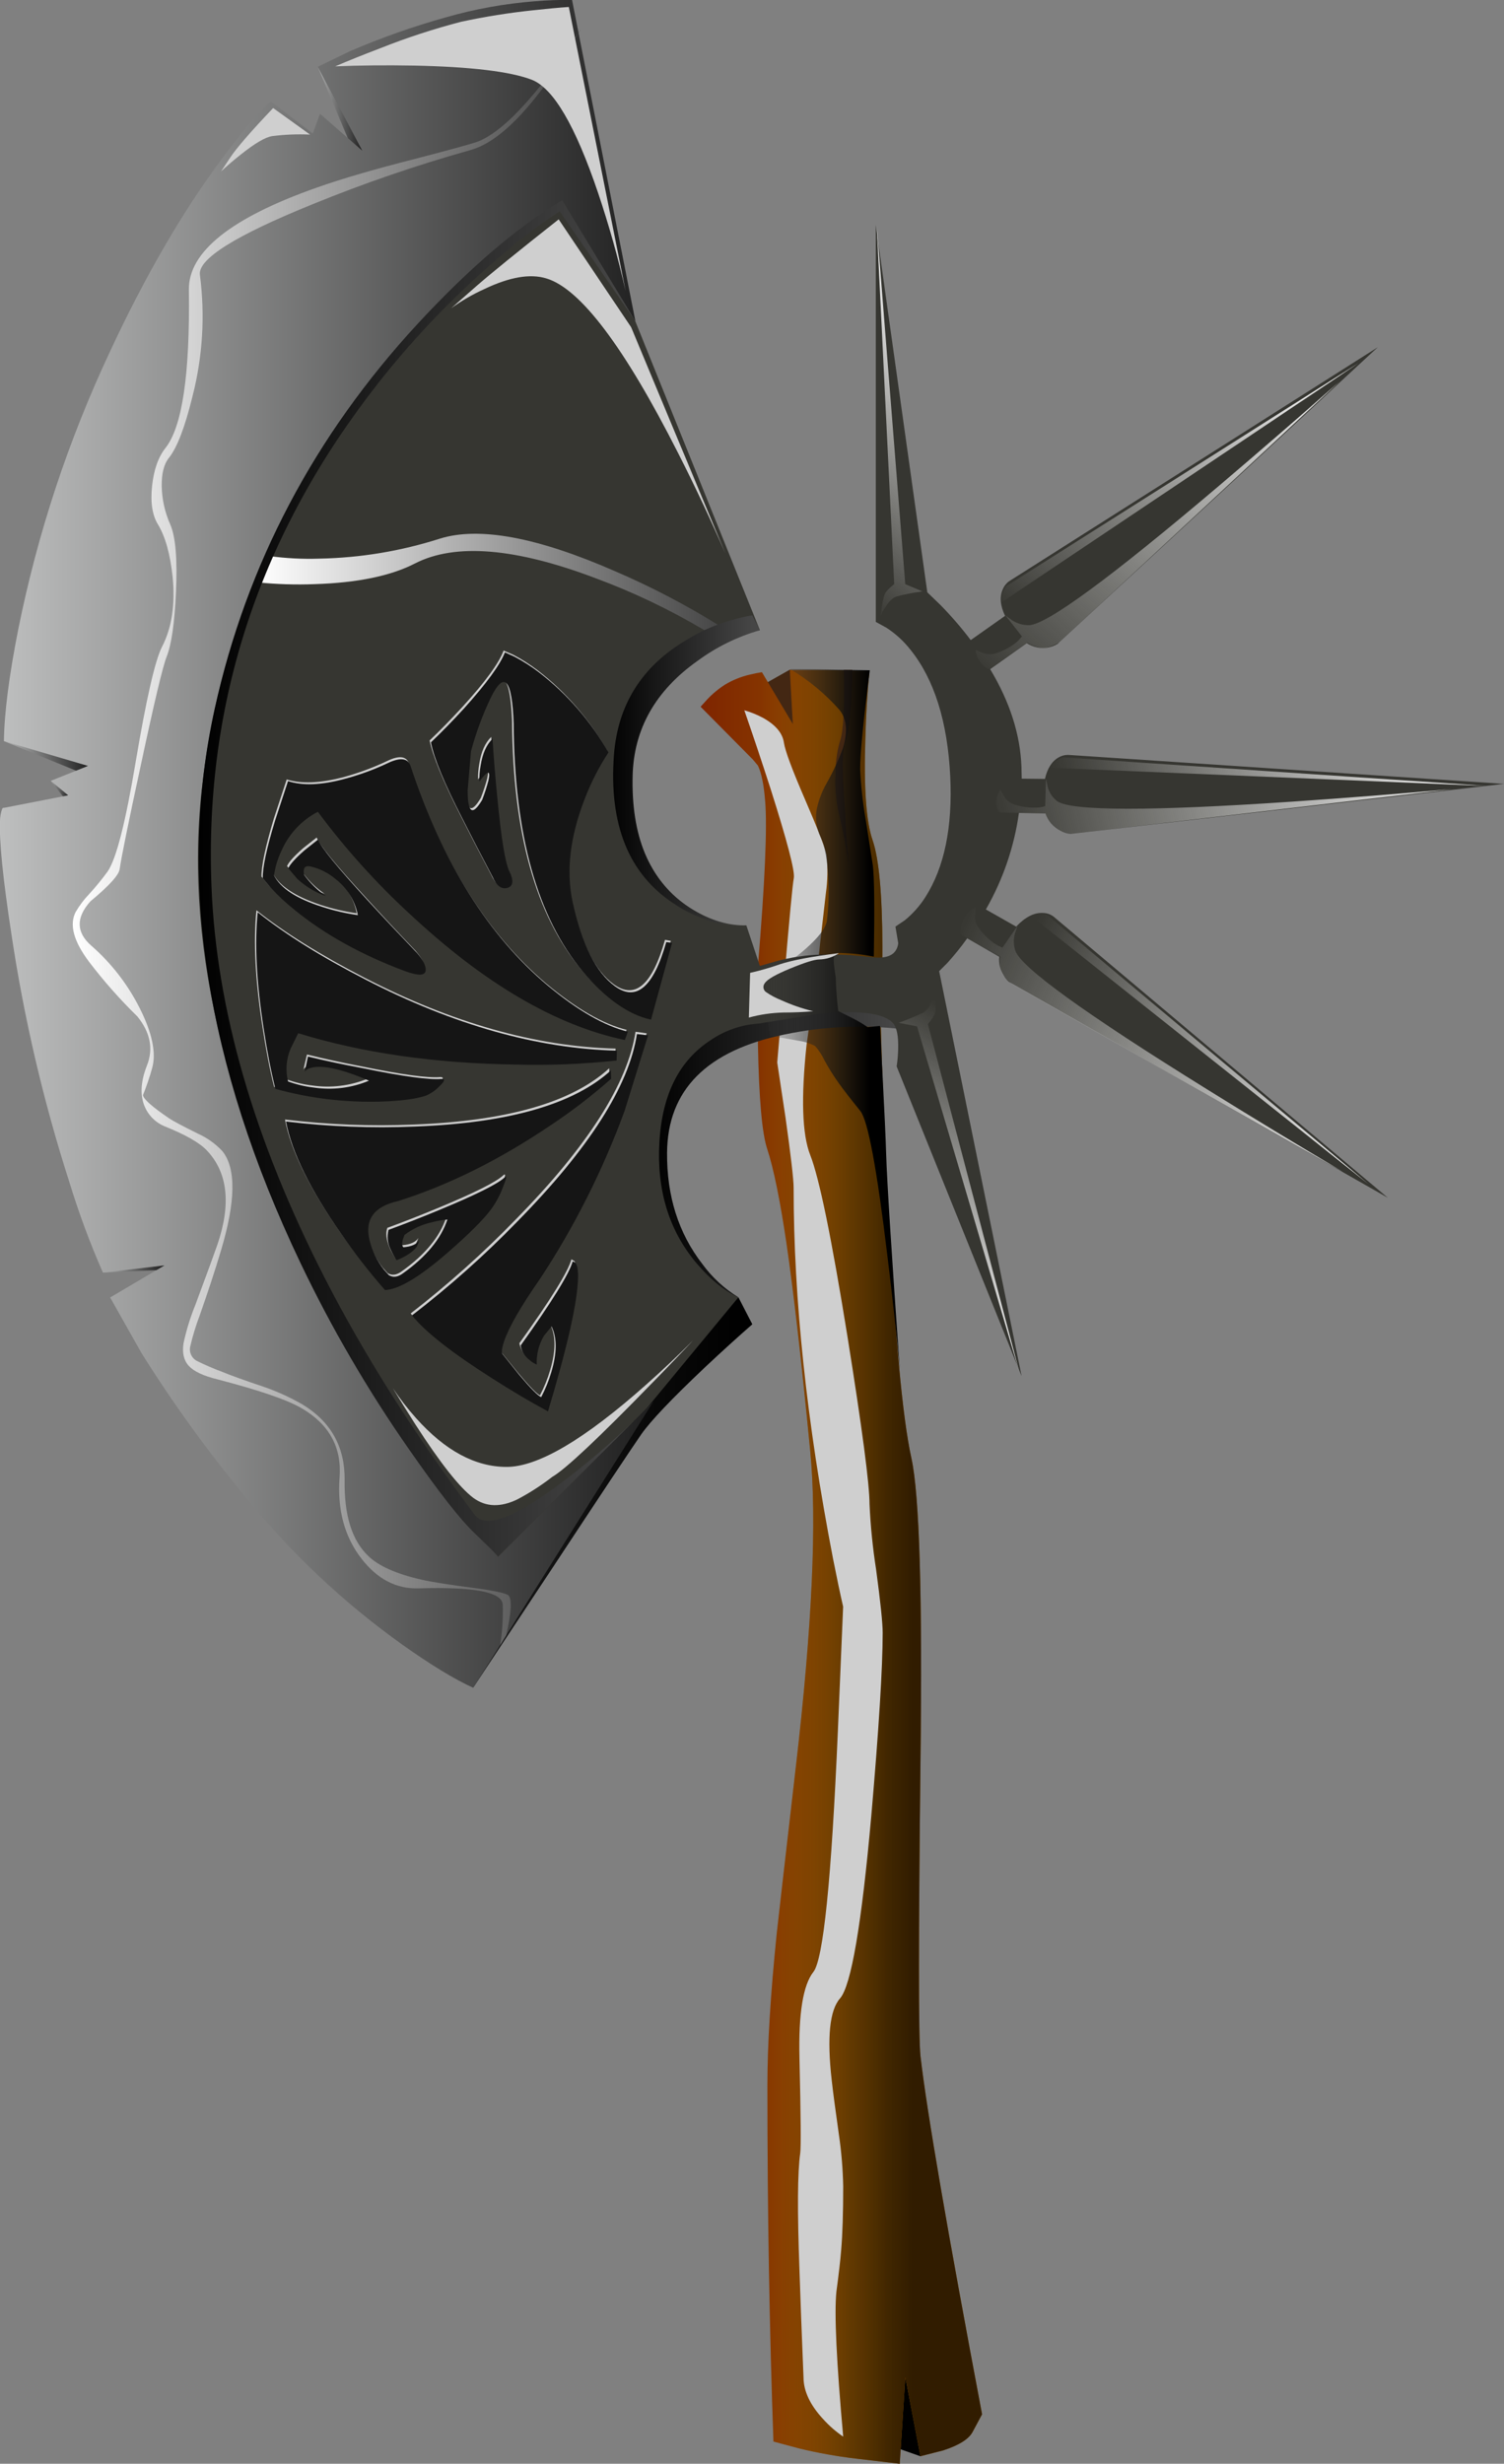 <?xml version="1.0" encoding="iso-8859-1"?>
<!-- Generator: Adobe Illustrator 20.1.0, SVG Export Plug-In . SVG Version: 6.00 Build 0)  -->
<svg version="1.0" id="Layer_1" xmlns="http://www.w3.org/2000/svg" xmlns:xlink="http://www.w3.org/1999/xlink" x="0px" y="0px"
	 viewBox="0 0 415.12 679.9" enable-background="new 0 0 415.12 679.9" xml:space="preserve">
<rect x="0" y="0" width="415.12" height="679.9" fill="#808080" stroke="none"/>
<title>swordsandweapons_0003</title>
<path fill="#432713" d="M221.31,185.7l-3.31-0.9l-6.9,3.9l8.15,13.11L221.31,185.7z"/>
<path d="M259,674.19l2-7L247.44,639l-2.3,35.7l8.92,3.14L259,674.19z"/>
<linearGradient id="SVGID_1_" gradientUnits="userSpaceOnUse" x1="452.064" y1="232.824" x2="507.814" y2="232.824" gradientTransform="matrix(1.39 0 0 1.39 -436.87 108.78)">
	<stop  offset="0" style="stop-color:#7E2300"/>
	<stop  offset="0.64" style="stop-color:#925100"/>
	<stop  offset="1" style="stop-color:#9C6806"/>
</linearGradient>
<path fill="url(#SVGID_1_)" d="M210.3,185.5c-0.973,0.14-2.133,0.373-3.48,0.7c-2.356,0.558-4.613,1.475-6.69,2.72
	c-1.816,1.156-3.48,2.537-4.95,4.11l-1.81,2l14.43,14.57l1.39,1.67c0.973,2,1.64,5.253,2,9.76c0.607,7.3-0.06,22.5-2,45.6v21.41
	c0.28,15.107,1.14,24.797,2.58,29.07c1.767,5.393,3.533,14.04,5.3,25.94c1.953,13.333,4.137,32.413,6.55,57.24
	c1.907,19.247,0.573,48.46-4,87.64c-3.207,27.793-4.95,42.993-5.23,45.6c-1.72,16.827-2.58,30.827-2.58,42
	c0,34.58,0.557,67.327,1.67,98.24l7,1.88c5.27,1.277,10.614,2.232,16,2.86l11.85,1.39l1.55-23.9l4.18,21.82l6.27-1.6
	c4.413-1.44,7.13-3.16,8.15-5.16l2.58-4.81c-9.62-50.9-15.287-83.857-17-98.87c-0.56-5.16-0.56-32.16,0-81
	c0.56-45.927-0.277-73.927-2.51-84c-2.46-11.107-4.62-34.557-6.48-70.35c-0.927-17.893-1.593-34.697-2-50.41
	c0.327-6.227,0.49-12.99,0.49-20.29c-0.047-14.547-0.953-24.377-2.72-29.49c-1.767-5.113-2.433-14.41-2-27.89
	c0.187-6.74,0.56-12.97,1.12-18.69c-5.62-0.233-10.707-0.35-15.26-0.35H218l0.84,14.92L210.3,185.5z"/>
<linearGradient id="SVGID_2_" gradientUnits="userSpaceOnUse" x1="452.064" y1="232.824" x2="507.814" y2="232.824" gradientTransform="matrix(1.39 0 0 1.39 -436.87 108.78)">
	<stop  offset="0.24" style="stop-color:#9C6806;stop-opacity:0"/>
	<stop  offset="0.39" style="stop-color:#744B02;stop-opacity:0.35"/>
	<stop  offset="0.56" style="stop-color:#4F3101;stop-opacity:0.71"/>
	<stop  offset="0.69" style="stop-color:#392200;stop-opacity:0.91"/>
	<stop  offset="0.78" style="stop-color:#311C00"/>
</linearGradient>
<path fill="url(#SVGID_2_)" d="M210.3,185.5c-0.973,0.14-2.133,0.373-3.48,0.7c-2.356,0.558-4.613,1.475-6.69,2.72
	c-1.816,1.156-3.48,2.537-4.95,4.11l-1.81,2l14.43,14.57l1.39,1.67c0.973,2,1.64,5.253,2,9.76c0.607,7.3-0.06,22.5-2,45.6v21.41
	c0.28,15.107,1.14,24.797,2.58,29.07c1.767,5.393,3.533,14.04,5.3,25.94c1.953,13.333,4.137,32.413,6.55,57.24
	c1.907,19.247,0.573,48.46-4,87.64c-3.207,27.793-4.95,42.993-5.23,45.6c-1.72,16.827-2.58,30.827-2.58,42
	c0,34.58,0.557,67.327,1.67,98.24l7,1.88c5.27,1.277,10.614,2.232,16,2.86l11.85,1.39l1.55-23.9l4.18,21.82l6.27-1.6
	c4.413-1.44,7.13-3.16,8.15-5.16l2.58-4.81c-9.62-50.9-15.287-83.857-17-98.87c-0.56-5.16-0.56-32.16,0-81
	c0.56-45.927-0.277-73.927-2.51-84c-2.46-11.107-4.62-34.557-6.48-70.35c-0.927-17.893-1.593-34.697-2-50.41
	c0.327-6.227,0.49-12.99,0.49-20.29c-0.047-14.547-0.953-24.377-2.72-29.49c-1.767-5.113-2.433-14.41-2-27.89
	c0.187-6.74,0.56-12.97,1.12-18.69c-5.62-0.233-10.707-0.35-15.26-0.35H218l0.84,14.92L210.3,185.5z"/>
<g>
	<path fill="#CFCFCF" d="M226.34,260.52l1.6-14c0.5-3.488,0.571-7.025,0.21-10.53c-0.28-1.72-2.23-6.763-5.85-15.13
		c-3.62-8.367-5.593-13.653-5.92-15.86c-0.373-2.667-2.3-4.967-5.78-6.9c-1.641-0.878-3.37-1.579-5.16-2.09
		c2.413,6.973,4.807,14.13,7.18,21.47c4.667,14.667,6.827,22.94,6.48,24.82c-0.347,1.88-1.207,10.92-2.58,27.12
		c-0.667,8.133-1.333,16.06-2,23.78l2.3,15.27c1.487,10.6,2.23,17.037,2.23,19.31c0,30.727,3.623,64.843,10.87,102.35
		c1.053,5.333,1.983,9.75,2.79,13.25c-0.2,4.827-0.687,16.307-1.46,34.44c-1.767,40.86-4.02,62.987-6.76,66.38
		c-2.833,3.58-4.11,11.46-3.83,23.64c0.373,16.033,0.443,24.82,0.21,26.36c-0.747,5.16-0.817,15.92-0.21,32.28
		c0.28,8.507,0.653,18.36,1.12,29.56c0,3.813,1.837,7.693,5.51,11.64c1.623,1.786,3.448,3.377,5.44,4.74
		c-1.86-20.667-2.487-34-1.88-40c0.667-4.973,1.107-8.807,1.32-11.5c0.373-4.367,0.56-10.223,0.56-17.57
		c-0.096-4.76-0.49-9.509-1.18-14.22c-0.973-6.833-1.64-11.877-2-15.13c-1.333-11.76-0.567-19.267,2.3-22.52
		c3.067-3.487,5.947-20.29,8.64-50.41c2.093-24.08,3.14-40.907,3.14-50.48c0-2.667-0.603-8.477-1.81-17.43
		c-0.935-5.982-1.543-12.011-1.82-18.06c0-5.487-2.043-20.99-6.13-46.51c-4.367-27.053-7.78-43.67-10.24-49.85
		c-2.233-5.673-2.567-15.83-1-30.47C224.823,273.117,226.06,263.867,226.34,260.52z"/>
</g>
<linearGradient id="SVGID_3_" gradientUnits="userSpaceOnUse" x1="443.034" y1="150.551" x2="491.864" y2="150.551" gradientTransform="matrix(1.39 0 0 1.39 -436.87 108.78)">
	<stop  offset="0" style="stop-color:#000000"/>
	<stop  offset="1" style="stop-color:#464646"/>
</linearGradient>
<path fill="url(#SVGID_3_)" d="M248.91,284l-1.74-5.16c-10.014-1.067-20.118-0.973-30.11,0.28c-20.627,2.467-32.293,9.533-35,21.2
	c-1.907,8.18-1.72,18.593,0.56,31.24c0.939,5.586,2.242,11.104,3.9,16.52l5,2.86c3.533,2.093,5.717,3.65,6.55,4.67
	c1.453,1.605,3.548,2.475,5.71,2.37c-3.864-2.369-7.227-5.47-9.9-9.13c-6.6-8.507-9.853-18.757-9.76-30.75
	c0.14-17.333,10.967-28.21,32.48-32.63C227.22,283.24,238.131,282.744,248.91,284z"/>
<linearGradient id="SVGID_4_" gradientUnits="userSpaceOnUse" x1="333.684" y1="173.32" x2="346.555" y2="173.32" gradientTransform="matrix(1.39 0 0 1.39 -436.87 108.78)">
	<stop  offset="0" style="stop-color:#BFC0C0"/>
	<stop  offset="1" style="stop-color:#202020"/>
</linearGradient>
<path fill="url(#SVGID_4_)" d="M44.29,350.46l2-2.23l-17.89,2.93L44.29,350.46z"/>
<linearGradient id="SVGID_5_" gradientUnits="userSpaceOnUse" x1="323.444" y1="78.644" x2="327.994" y2="78.644" gradientTransform="matrix(1.39 0 0 1.39 -436.87 108.78)">
	<stop  offset="0" style="stop-color:#BFC0C0"/>
	<stop  offset="1" style="stop-color:#202020"/>
</linearGradient>
<path fill="url(#SVGID_5_)" d="M14,215.48l4.11,5.23l2.3-0.7L14,215.48z"/>
<linearGradient id="SVGID_6_" gradientUnits="userSpaceOnUse" x1="314.144" y1="71.932" x2="331.894" y2="71.932" gradientTransform="matrix(1.39 0 0 1.39 -436.87 108.78)">
	<stop  offset="0" style="stop-color:#BFC0C0"/>
	<stop  offset="1" style="stop-color:#202020"/>
</linearGradient>
<path fill="url(#SVGID_6_)" d="M1.08,204.53l20.7,8.47l4.11-1.81L1.08,204.53z"/>
<linearGradient id="SVGID_7_" gradientUnits="userSpaceOnUse" x1="376.254" y1="-56.234" x2="386.182" y2="-56.234" gradientTransform="matrix(1.39 0 0 1.39 -436.87 108.78)">
	<stop  offset="0" style="stop-color:#BFC0C0"/>
	<stop  offset="1" style="stop-color:#202020"/>
</linearGradient>
<path fill="url(#SVGID_7_)" d="M96.77,40l4.74,2.79l-13.8-24.35L96.77,40z"/>
<linearGradient id="SVGID_8_" gradientUnits="userSpaceOnUse" x1="407.064" y1="218.036" x2="462.314" y2="218.036" gradientTransform="matrix(1.39 0 0 1.39 -436.87 108.78)">
	<stop  offset="0" style="stop-color:#1A1A1A"/>
	<stop  offset="1" style="stop-color:#000000"/>
</linearGradient>
<path fill="url(#SVGID_8_)" d="M207.65,365.45l-3.84-7.45l-33.66,32.7l-39.52,75l20.91-31.58c14.4-21.847,22.88-34.607,25.44-38.28
	c2.56-3.673,8.437-9.857,17.63-18.55C199.21,372.977,203.557,369.03,207.65,365.45z"/>
<path fill="#363631" d="M244.65,173.22c2.555,1.662,4.816,3.737,6.69,6.14c6.553,8.18,10.2,19.823,10.94,34.93
	c0.667,14-1.633,25.11-6.9,33.33c-1.535,2.399-3.443,4.54-5.65,6.34l-2.58,1.74l0.77,4.6c-0.373,2.973-2.627,4.273-6.76,3.9
	c-2.6-0.28-4.76-0.49-6.48-0.63c-3.203-0.187-6.414-0.211-9.62-0.07c-3.53,0.211-7.03,0.771-10.45,1.67l-4.88,1.39l-3.73-11.2
	c-4.787,0.14-9.733-1.323-14.84-4.39c-10.127-6.087-15.91-17.087-17.35-33c-1.507-16.58,4.033-28.903,16.62-36.97
	c5.78-3.864,12.395-6.3,19.3-7.11L157.47,44.31c-6.169,3.809-12.06,8.05-17.63,12.69c-14.147,11.412-27.021,24.316-38.4,38.49
	c-36.8,45.74-53.873,97.777-51.22,156.11s18.287,106.607,46.9,144.82c8.438,11.334,18.219,21.602,29.13,30.58
	c4.062,3.412,8.412,6.467,13,9.13L203.81,358c-3.947-1.813-7.803-4.95-11.57-9.41c-7.573-8.98-10.987-20.093-10.24-33.34
	s5.51-22.683,14.29-28.31c3.865-2.605,8.35-4.144,13-4.46l16.45-2.65c11.473-1.16,18.42-0.277,20.84,2.65
	c0.973,1.207,1.413,3.54,1.32,7c-0.038,1.611-0.178,3.217-0.42,4.81l34.5,85.48L259.22,268l2.3-2.3
	c1.942-2.146,3.759-4.404,5.44-6.76l8.85,5.09c-0.195,1.781,0.221,3.576,1.18,5.09c0.378,0.684,0.872,1.296,1.46,1.81l104.61,59.61
	l-92.27-77.6c-0.843-0.641-1.871-0.991-2.93-1c-2.413-0.14-4.877,1.117-7.39,3.77l-8.36-4.74c4.716-8.212,7.815-17.252,9.13-26.63
	l7.32,0.14c0.681,2.105,2.19,3.842,4.18,4.81c0.836,0.471,1.764,0.757,2.72,0.84l119.66-13.81l-120.29-8
	c-0.93-0.011-1.846,0.231-2.65,0.7c-1.86,1.067-3.113,3.043-3.76,5.93l-6.41-0.07l-0.07-3.21c-0.327-8.973-3.207-17.973-8.64-27
	l10.11-7.18c1.748,1.141,3.867,1.567,5.92,1.19c0.912-0.178,1.786-0.517,2.58-1l88.37-81.86L278.52,160.4
	c-0.777,0.566-1.38,1.339-1.74,2.23c-0.927,2.047-0.717,4.487,0.63,7.32l-9.48,6.69c-2.574-3.408-5.366-6.645-8.36-9.69l-3.62-3.49
	L241.73,62.08v109.54L244.65,173.22z"/>
<linearGradient id="SVGID_9_" gradientUnits="userSpaceOnUse" x1="313.344" y1="89.278" x2="442.764" y2="89.278" gradientTransform="matrix(1.39 0 0 1.39 -436.87 108.78)">
	<stop  offset="0" style="stop-color:#BFC0C0"/>
	<stop  offset="1" style="stop-color:#202020"/>
</linearGradient>
<path fill="url(#SVGID_9_)" d="M123.11,4.77c-9.077,2.527-17.971,5.671-26.62,9.41l-8.78,4.25L100,41.59L88.33,31.41l-2,5.44
	L74.74,28c-3.533,3.16-8.017,8.413-13.45,15.76C50.37,58.427,40.08,76.137,30.42,96.89C18.871,121.423,10.335,147.265,5,173.85
	c-2.52,12.767-3.827,22.993-3.92,30.68l23.21,6.83L14,215.48l4.81,4l-17.73,3.46c-0.14-0.093-0.303,0-0.49,0.28
	c-0.389,1.095-0.588,2.248-0.59,3.41c-0.233,5.533,0.813,15.9,3.14,31.1c3.471,23.219,8.822,46.117,16,68.47
	c2.594,8.509,5.69,16.857,9.27,25l17-2l-15,8.85l8.64,15.34c8.723,13.918,18.36,27.241,28.85,39.88
	c12.486,15.409,26.997,29.059,43.14,40.58c7.853,5.58,14.38,9.553,19.58,11.92l49.76-79.07l-42.91,42.9
	c-15.567-17.48-30.643-39.42-45.23-65.82C63.013,311.067,50.817,262.54,55.65,218.2s22.86-84.78,54.08-121.32
	c15.66-18.313,30.807-32.187,45.44-41.62l20.21,33.4L157.89,0c-3.417-0.067-6.835,0.05-10.24,0.35
	C139.342,0.99,131.12,2.471,123.11,4.77z"/>
<g>
	<path fill="#CFCFCF" d="M185.15,259.64l-1.6-0.28c-3.533,12.46-8.25,16.55-14.15,12.27c-5.253-3.813-9.133-11.577-11.64-23.29
		c-1.84-8.507-0.76-17.92,3.24-28.24c1.687-4.566,3.884-8.927,6.55-13c-4.833-8.573-11.338-16.088-19.13-22.1
		c-2.13-1.625-4.391-3.07-6.76-4.32l-2.66-1.16c-1.253,3.44-5.04,8.623-11.36,15.55c-3.16,3.44-6.18,6.53-9.06,9.27
		c0.88,4.32,3.713,11.2,8.5,20.64c2.46,4.88,5.293,10.363,8.5,16.45c1.113,2.513,2.483,3.513,4.11,3s1.813-2.07,0.56-4.67
		c-1.113-2.233-2.23-8.973-3.35-20.22c-0.56-5.627-1-11.02-1.32-16.18c-1.673,1.627-2.767,4.067-3.28,7.32
		c-0.266,1.448-0.383,2.919-0.35,4.39c2.32-3.067,3.157-3.137,2.51-0.21c-0.487,1.796-1.067,3.565-1.74,5.3
		c-2.667,4.553-4,3.693-4-2.58l0.84-10.81c1.374-5.132,3.218-10.127,5.51-14.92c3.72-7.44,5.81-5.023,6.27,7.25
		c0.187,30.727,6.553,53.55,19.1,68.47c6.32,7.487,12.593,11.903,18.82,13.25L185.15,259.64z"/>
</g>
<g>
	<path fill="#CFCFCF" d="M113,211c-0.667-2.327-2.71-2.66-6.13-1c-3.966,1.885-8.097,3.401-12.34,4.53
		c-6.273,1.627-11.407,1.813-15.4,0.56l-3.55,10.81c-2.32,7.76-3.457,13.093-3.41,16l2.09,2.51c2.11,2.198,4.361,4.256,6.74,6.16
		c8.273,6.74,18.38,12.34,30.32,16.8c3.767,1.393,5.693,1.3,5.78-0.28c0.093-1.16-0.697-2.717-2.37-4.67
		c-5.02-5.253-9.62-10.18-13.8-14.78c-8.227-8.927-12.733-14.433-13.52-16.52L83.75,234c-2.507,2.187-4.017,3.853-4.53,5l2.44,2.86
		c2.294,2.13,4.999,3.767,7.95,4.81c-2.275-1.551-4.279-3.466-5.93-5.67c-0.179-0.44-0.227-0.923-0.14-1.39
		c0.093-0.927,0.72-1.26,1.88-1c2.534,0.59,4.896,1.761,6.9,3.42c3.211,2.46,5.395,6.023,6.13,10c-3.361-0.475-6.674-1.244-9.9-2.3
		c-7.033-2.32-11.447-5.23-13.24-8.73c0.321-2.319,0.996-4.575,2-6.69c2.02-4.704,5.621-8.553,10.18-10.88
		c7.481,10.088,15.88,19.461,25.09,28c20.58,19.427,40.42,31.117,59.52,35.07l0.84-2.3c-6.46-1.58-13.823-5.81-22.09-12.69
		C134.41,257.643,121.793,237.473,113,211z"/>
</g>
<g>
	<path fill="#CFCFCF" d="M84.72,291l-1,4.32c0.187-0.667,0.883-1.107,2.09-1.32c0.576-0.091,1.157-0.138,1.74-0.14
		c2.093-0.093,5.043,0.51,8.85,1.81c1.907,0.667,3.603,1.333,5.09,2c-4.851,1.984-10.144,2.633-15.33,1.88
		c-2.391-0.281-4.74-0.841-7-1.67c-0.765-3.015-0.519-6.198,0.7-9.06l2.09-4.32c17.747,5.487,37.727,8.393,59.94,8.72
		c9.333,0.219,18.67-0.179,27.95-1.19l0.07-2.65c-22-0.56-45.113-7.09-69.34-19.59c-12.147-6.26-22.077-12.457-29.79-18.59
		c-0.88,8.667-0.323,19.403,1.67,32.21c0.973,6.367,2.043,11.873,3.21,16.52c9.465,2.577,19.253,3.776,29.06,3.56
		c5.713-0.187,9.893-0.743,12.54-1.67c1.376-0.629,2.627-1.503,3.69-2.58c1.487-1.393,1.65-2.06,0.49-2
		c-3.44,0.28-10.597-0.697-21.47-2.93C94.543,293.27,89.46,292.167,84.72,291z"/>
</g>
<g>
	<path fill="#CFCFCF" d="M114.27,310.33c-11.888,0.506-23.798,0.041-35.61-1.39c1.56,8.407,6.577,18.677,15.05,30.81
		c3.79,5.463,7.894,10.702,12.29,15.69c3.72-0.14,9.433-3.58,17.14-10.32c5.947-5.16,10.013-9.203,12.2-12.13
		c1.285-1.841,2.339-3.833,3.14-5.93c1.067-2.513,1.207-3.42,0.42-2.72c-2,1.86-7.923,4.833-17.77,8.92
		c-4.927,2.047-9.667,3.907-14.22,5.58c-0.513,1.44-0.303,3.277,0.63,5.51c0.445,1,0.98,1.958,1.6,2.86
		c2.667-1.067,4.527-2.323,5.58-3.77l0.77-1.81c-0.787,1.16-2.273,1.827-4.46,2c-0.373-0.28-0.443-0.947-0.21-2l0.49-1.39
		c2.221-1.706,4.793-2.898,7.53-3.49c1.415-0.383,2.86-0.64,4.32-0.77c-1.767,5.333-5.857,10.283-12.27,14.85
		c-1.44,1.067-2.74,1.23-3.9,0.49l-1.32-1.46c-1.904-2.401-3.269-5.184-4-8.16c-1.393-5.72,1.253-9.323,7.94-10.81
		c14.848-4.966,28.923-11.999,41.81-20.89c5.891-3.907,11.505-8.217,16.8-12.9l-0.07-2.3
		C157.97,304.173,140.01,309.35,114.27,310.33z"/>
</g>
<g>
	<path fill="#CFCFCF" d="M172,306l6.48-20.85l-3.07-0.42c-2.187,14.313-13.187,31.557-33,51.73c-9.062,9.34-18.773,18.029-29.06,26
		c3.627,4.507,10.96,10.27,22,17.29c5.527,3.533,10.707,6.6,15.54,9.2c5.387-18,8.15-30.293,8.29-36.88
		c0.047-2.093-0.187-3.463-0.7-4.11l-0.77-0.42c-0.927,3.393-5.713,11.11-14.36,23.15c0.522,2.41,2.186,4.415,4.46,5.37
		c-0.126-2.789,0.569-5.553,2-7.95l2.09-2.58c1.533,3.16,1.51,7.367-0.07,12.62c-0.703,2.385-1.637,4.697-2.79,6.9
		c-0.833-0.327-2.853-2.397-6.06-6.21l-4.6-5.65c-0.373-0.42-0.233-1.607,0.42-3.56c1.333-3.907,4.61-9.6,9.83-17.08
		C158.193,337.989,166.036,322.368,172,306z"/>
</g>
<g>
	<path fill="#151515" d="M185.5,260.19l-1.6-0.21c-3.533,12.413-8.25,16.48-14.15,12.2c-5.253-3.813-9.157-11.577-11.71-23.29
		c-1.813-8.507-0.72-17.92,3.28-28.24c1.728-4.561,3.948-8.92,6.62-13c-4.845-8.577-11.364-16.092-19.17-22.1
		c-2.13-1.625-4.391-3.07-6.76-4.32l-2.65-1.19c-1.333,3.44-5.12,8.623-11.36,15.55c-3.16,3.44-6.18,6.53-9.06,9.27
		c0.833,4.32,3.667,11.2,8.5,20.64c2.46,4.88,5.293,10.363,8.5,16.45c1.113,2.513,2.483,3.537,4.11,3.07
		c1.627-0.467,1.79-2.047,0.49-4.74c-1.113-2.233-2.207-8.973-3.28-20.22c-0.56-5.627-1-11.02-1.32-16.18
		c-1.673,1.627-2.767,4.09-3.28,7.39c-0.266,1.448-0.383,2.919-0.35,4.39c2.32-3.113,3.157-3.207,2.51-0.28
		c-0.478,1.821-1.059,3.614-1.74,5.37c-2.667,4.507-4,3.623-4-2.65l0.92-10.76c1.374-5.132,3.218-10.127,5.51-14.92
		c3.72-7.44,5.81-5.023,6.27,7.25c0.187,30.727,6.553,53.55,19.1,68.47c6.32,7.487,12.593,11.903,18.82,13.25L185.5,260.19z"/>
</g>
<g>
	<path fill="#151515" d="M113.36,211.53c-0.667-2.28-2.733-2.613-6.2-1c-3.938,1.87-8.042,3.367-12.26,4.47
		c-6.273,1.673-11.407,1.86-15.4,0.56l-3.55,10.81c-2.367,7.76-3.503,13.093-3.41,16l2.09,2.51c2.088,2.264,4.348,4.364,6.76,6.28
		c8.273,6.74,18.38,12.34,30.32,16.8c3.767,1.393,5.693,1.323,5.78-0.21c0.093-1.207-0.697-2.787-2.37-4.74
		c-5.02-5.253-9.62-10.157-13.8-14.71c-8.213-8.947-12.723-14.487-13.53-16.62l-3.69,2.93c-2.507,2.187-4.017,3.853-4.53,5
		l2.43,2.87c2.294,2.13,4.999,3.767,7.95,4.81c-2.291-1.582-4.302-3.535-5.95-5.78c-0.179-0.44-0.227-0.923-0.14-1.39
		c0.093-0.927,0.72-1.26,1.88-1c2.515,0.583,4.856,1.755,6.83,3.42c3.215,2.468,5.419,6.023,6.2,10
		c-3.361-0.475-6.674-1.244-9.9-2.3c-7.013-2.233-11.427-5.117-13.24-8.65c0.321-2.319,0.996-4.575,2-6.69
		c2.007-4.689,5.581-8.535,10.11-10.88c7.494,10.099,15.917,19.473,25.16,28c20.613,19.32,40.467,30.98,59.56,34.98l0.84-2.3
		c-6.46-1.58-13.823-5.81-22.09-12.69C134.763,258.183,122.147,238.023,113.36,211.53z"/>
</g>
<g>
	<path fill="#151515" d="M85,291.57l-0.91,4.32c0.187-0.607,0.853-1.027,2-1.26c0.57-0.136,1.154-0.206,1.74-0.21
		c2.14-0.093,5.113,0.51,8.92,1.81c1.907,0.667,3.603,1.333,5.09,2c-4.839,2.028-10.144,2.679-15.33,1.88
		c-2.391-0.281-4.74-0.841-7-1.67c-0.765-3.015-0.519-6.198,0.7-9.06l2.09-4.25c17.747,5.44,37.727,8.323,59.94,8.65
		c9.331,0.261,18.67-0.113,27.95-1.12l0.07-2.72c-22-0.56-45.113-7.09-69.34-19.59c-12.147-6.233-22.077-12.43-29.79-18.59
		c-0.88,8.667-0.323,19.403,1.67,32.21c0.973,6.367,2.043,11.873,3.21,16.52c9.459,2.605,19.253,3.788,29.06,3.51
		c5.713-0.187,9.893-0.743,12.54-1.67c1.396-0.595,2.652-1.473,3.69-2.58c1.487-1.393,1.65-2.06,0.49-2
		c-3.44,0.28-10.597-0.697-21.47-2.93C94.893,293.813,89.787,292.73,85,291.57z"/>
</g>
<g>
	<path fill="#151515" d="M114.55,310.88c-11.888,0.506-23.798,0.041-35.61-1.39c1.58,8.413,6.62,18.687,15.12,30.82
		c3.746,5.471,7.821,10.711,12.2,15.69c3.767-0.14,9.503-3.557,17.21-10.25c6.04-5.253,10.107-9.32,12.2-12.2
		c1.304-1.829,2.36-3.823,3.14-5.93c1.02-2.513,1.16-3.397,0.42-2.65c-2,1.813-7.923,4.763-17.77,8.85
		c-4.927,2.047-9.667,3.907-14.22,5.58c-0.479,1.851-0.254,3.814,0.63,5.51c0.445,1,0.98,1.958,1.6,2.86
		c2.667-1.067,4.527-2.323,5.58-3.77l0.77-1.81c-0.787,1.16-2.273,1.827-4.46,2c-0.373-0.28-0.443-0.947-0.21-2l0.49-1.39
		c2.221-1.706,4.793-2.898,7.53-3.49c1.415-0.383,2.86-0.64,4.32-0.77c-1.767,5.333-5.857,10.283-12.27,14.85
		c-1.44,1.067-2.74,1.23-3.9,0.49l-1.32-1.46c-1.904-2.401-3.269-5.184-4-8.16c-1.393-5.72,1.233-9.323,7.88-10.81
		c13.94-4.413,27.94-11.363,42-20.85c5.891-3.907,11.505-8.217,16.8-12.9l-0.07-2.3C158.357,304.747,140.337,309.907,114.55,310.88z
		"/>
</g>
<g>
	<path fill="#151515" d="M172.39,306.56l6.48-20.85l-3.07-0.35c-2.187,14.313-13.187,31.557-33,51.73
		c-9.06,9.326-18.782,17.985-29.09,25.91c3.627,4.507,10.96,10.27,22,17.29c5.527,3.533,10.707,6.6,15.54,9.2
		c5.387-17.94,8.15-30.233,8.29-36.88c0.047-2.047-0.187-3.417-0.7-4.11l-0.77-0.42c-0.927,3.393-5.713,11.133-14.36,23.22
		c0.264,1.599,1.139,3.034,2.44,4c0.584,0.539,1.262,0.966,2,1.26c-0.126-2.789,0.569-5.553,2-7.95l2.09-2.58
		c1.533,3.16,1.51,7.367-0.07,12.62c-0.703,2.385-1.637,4.697-2.79,6.9c-0.88-0.327-2.923-2.397-6.13-6.21l-4.53-5.65
		c-0.373-0.42-0.233-1.607,0.42-3.56c1.333-3.907,4.61-9.6,9.83-17.08C158.546,338.51,166.406,322.909,172.39,306.56z"/>
</g>
<g>
	
		<linearGradient id="SVGID_10_" gradientUnits="userSpaceOnUse" x1="-208.989" y1="125.359" x2="-171.069" y2="81.709" gradientTransform="matrix(1.39 0 0 1.39 507.03 -24.92)">
		<stop  offset="0" style="stop-color:#FEFEFE;stop-opacity:0"/>
		<stop  offset="1" style="stop-color:#FEFEFE"/>
	</linearGradient>
	<path fill="url(#SVGID_10_)" d="M244.42,163.56c-0.467,0.667-0.93,2.827-1.39,6.48c0.359-0.855,0.801-1.672,1.32-2.44
		c1.067-1.72,2.113-2.72,3.14-3c2.338-0.616,4.713-1.08,7.11-1.39l-4.74-2L242,62.32l4.81,98.87l-1,0.84
		C245.292,162.487,244.826,163,244.42,163.56z"/>
</g>
<g>
	
		<linearGradient id="SVGID_11_" gradientUnits="userSpaceOnUse" x1="-163.276" y1="76.049" x2="-191.366" y2="126.629" gradientTransform="matrix(1.39 0 0 1.39 513.08 185.93)">
		<stop  offset="0" style="stop-color:#FEFEFE;stop-opacity:0"/>
		<stop  offset="1" style="stop-color:#FEFEFE"/>
	</linearGradient>
	<path fill="url(#SVGID_11_)" d="M258,279.8c0.28-0.747,0.28-2.953,0-6.62c-0.667,3.393-1.737,5.487-3.21,6.28
		c-2.205,1.044-4.461,1.975-6.76,2.79l5.09,1l28.16,95.1l-25.16-95.73C256.859,281.76,257.49,280.813,258,279.8z"/>
</g>
<linearGradient id="SVGID_12_" gradientUnits="userSpaceOnUse" x1="512.703" y1="60.278" x2="577.523" y2="-14.292" gradientTransform="matrix(1.39 0 0 1.39 -436.87 108.78)">
	<stop  offset="0" style="stop-color:#FEFEFE;stop-opacity:0"/>
	<stop  offset="1" style="stop-color:#FEFEFE"/>
</linearGradient>
<path fill="url(#SVGID_12_)" d="M284,172.53c-1.628,0.009-3.224-0.45-4.6-1.32l-1.88-1.39l4.53,5.79
	c-0.514,0.707-1.123,1.34-1.81,1.88c-1.802,1.39-3.862,2.41-6.06,3c-1.036,0.153-2.095,0.033-3.07-0.35l-1.81-0.77
	c0.013,0.337,0.06,0.672,0.14,1c0.163,0.722,0.472,1.403,0.91,2c1.16,1.673,2.137,2.393,2.93,2.16l10.24-7.18l1,0.56
	c0.949,0.438,1.962,0.722,3,0.84c1.207,0.14,2.81-0.347,4.81-1.46l77.36-72c-10.78,9.52-21.813,19.073-33.1,28.66
	C306.43,159.53,288.9,172.39,284,172.53z"/>
<g>
	
		<linearGradient id="SVGID_13_" gradientUnits="userSpaceOnUse" x1="-183.623" y1="118.109" x2="-129.773" y2="56.159" gradientTransform="matrix(1.39 0 0 1.39 541.53 12.88)">
		<stop  offset="0" style="stop-color:#FEFEFE;stop-opacity:0"/>
		<stop  offset="1" style="stop-color:#FEFEFE"/>
	</linearGradient>
	<path fill="url(#SVGID_13_)" d="M276.62,163.78c-0.146,0.782-0.17,1.581-0.07,2.37l98.48-66l-97.36,61.64L276.62,163.78z"/>
</g>
<linearGradient id="SVGID_14_" gradientUnits="userSpaceOnUse" x1="502.558" y1="110.032" x2="593.458" y2="149.282" gradientTransform="matrix(1.39 0 0 1.39 -436.87 108.78)">
	<stop  offset="0" style="stop-color:#FEFEFE;stop-opacity:0"/>
	<stop  offset="1" style="stop-color:#FEFEFE"/>
</linearGradient>
<path fill="url(#SVGID_14_)" d="M370.59,323.34c-12.373-7.333-24.85-14.91-37.43-22.73c-33.64-20.873-51.273-33.61-52.9-38.21
	c-0.518-1.531-0.567-3.181-0.14-4.74l0.77-2.23l-4.18,6.07c-0.816-0.294-1.589-0.694-2.3-1.19c-1.848-1.292-3.433-2.925-4.67-4.81
	c-0.491-0.944-0.686-2.014-0.56-3.07l0.14-2c-1.068,0.379-1.993,1.077-2.65,2c-0.78,1.071-1.281,2.318-1.46,3.63
	c-0.089,0.599-0.113,1.206-0.07,1.81l10.95,6.13l-0.14,1c-0.039,0.989,0.079,1.978,0.35,2.93c0.327,1.16,1.42,2.417,3.28,3.77
	L370.59,323.34z"/>
<g>
	
		<linearGradient id="SVGID_15_" gradientUnits="userSpaceOnUse" x1="-193.511" y1="72.863" x2="-118.051" y2="106.473" gradientTransform="matrix(1.39 0 0 1.39 549.63 164.88)">
		<stop  offset="0" style="stop-color:#FEFEFE;stop-opacity:0"/>
		<stop  offset="1" style="stop-color:#FEFEFE"/>
	</linearGradient>
	<path fill="url(#SVGID_15_)" d="M286.88,252.12c-0.793,0.097-1.568,0.309-2.3,0.63l93.11,74l-88.58-74.19
		C288.395,252.296,287.642,252.147,286.88,252.12z"/>
</g>
<linearGradient id="SVGID_16_" gradientUnits="userSpaceOnUse" x1="511.754" y1="88.717" x2="608.174" y2="67.047" gradientTransform="matrix(1.39 0 0 1.39 -436.87 108.78)">
	<stop  offset="0" style="stop-color:#FEFEFE;stop-opacity:0"/>
	<stop  offset="1" style="stop-color:#FEFEFE"/>
</linearGradient>
<path fill="url(#SVGID_16_)" d="M400.63,217.78c-14.313,1.267-28.857,2.407-43.63,3.42c-39.4,2.667-61.12,2.643-65.16-0.07
	c-1.298-0.964-2.232-2.338-2.65-3.9l-0.49-2.37l-0.21,7.6c-0.833,0.273-1.703,0.415-2.58,0.42c-2.259,0.07-4.51-0.31-6.62-1.12
	c-0.932-0.496-1.705-1.245-2.23-2.16l-1-1.67l-0.49,0.91c-0.295,0.688-0.487,1.416-0.57,2.16c-0.115,0.958,0.056,1.929,0.49,2.79
	c0.141,0.223,0.37,0.376,0.63,0.42l12.41,0.21l0.49,1.26c0.516,0.967,1.192,1.839,2,2.58c1.267,1.011,2.784,1.66,4.39,1.88
	L400.63,217.78z"/>
<g>
	
		<linearGradient id="SVGID_17_" gradientUnits="userSpaceOnUse" x1="-190.236" y1="72.312" x2="-98.936" y2="72.312" gradientTransform="matrix(1.39 0 0 1.39 336.23 60.08)">
		<stop  offset="0" style="stop-color:#FEFEFE"/>
		<stop  offset="1" style="stop-color:#464646"/>
	</linearGradient>
	<path fill="url(#SVGID_17_)" d="M194.4,173.89l4-1.32c-9.203-5.715-18.824-10.73-28.78-15c-21.333-9.333-37.41-12.307-48.23-8.92
		c-10.755,3.436-21.952,5.292-33.24,5.51c-4.611,0.151-9.227-0.083-13.8-0.7l-3.21,7.25c5.232,0.533,10.495,0.697,15.75,0.49
		c11.8-0.373,21.023-2.28,27.67-5.72c11.107-5.673,27.74-4.303,49.9,4.11C174.85,163.446,184.871,168.232,194.4,173.89z"/>
</g>
<g>
	
		<linearGradient id="SVGID_18_" gradientUnits="userSpaceOnUse" x1="-188.334" y1="75.181" x2="-107.134" y2="56.761" gradientTransform="matrix(1.39 0 0 1.39 554.98 121.73)">
		<stop  offset="0" style="stop-color:#FEFEFE;stop-opacity:0"/>
		<stop  offset="1" style="stop-color:#FEFEFE"/>
	</linearGradient>
	<path fill="url(#SVGID_18_)" d="M291.4,210c-0.572,0.555-1.063,1.188-1.46,1.88l120.15,5L293.49,209
		C292.752,209.239,292.049,209.575,291.4,210z"/>
</g>
<linearGradient id="SVGID_19_" gradientUnits="userSpaceOnUse" x1="352.684" y1="96.115" x2="439.164" y2="96.115" gradientTransform="matrix(1.39 0 0 1.39 -436.87 108.78)">
	<stop  offset="0" style="stop-color:#000000"/>
	<stop  offset="1" style="stop-color:#464646"/>
</linearGradient>
<path fill="url(#SVGID_19_)" d="M154.47,58.32l20.91,30.33l-20.21-33.4c-12.453,7.44-25.787,18.85-40,34.23
	c-28.433,30.82-47.063,66.153-55.89,106c-10.407,47.18-2.53,98.18,23.63,153c8.594,18.005,18.658,35.27,30.09,51.62
	c8.04,11.573,14.04,19.24,18,23c4.153,4,6.313,6.137,6.48,6.41L175,392.09c-6.105,5.879-12.549,11.395-19.3,16.52
	C142.2,418.87,133.967,422,131,418c-16.727-22.36-30.503-44.113-41.33-65.26c-19.567-38.193-30.003-74.303-31.31-108.33
	c-1.953-50.993,13.473-97.327,46.28-139c10.175-12.872,21.616-24.691,34.15-35.28C143.763,65.867,149,61.923,154.47,58.32z"/>
<linearGradient id="SVGID_20_" gradientUnits="userSpaceOnUse" x1="434.754" y1="74.802" x2="463.754" y2="74.802" gradientTransform="matrix(1.39 0 0 1.39 -436.87 108.78)">
	<stop  offset="0" style="stop-color:#000000"/>
	<stop  offset="1" style="stop-color:#464646"/>
</linearGradient>
<path fill="url(#SVGID_20_)" d="M209.74,173.92l-2.09-4.11c-6.421,1.057-12.576,3.353-18.12,6.76
	c-12.313,7.253-19.003,17.827-20.07,31.72c-1.44,19.2,4.043,32.867,16.45,41c5.625,3.84,12.198,6.058,19,6.41
	c-5.207-0.28-10.387-2.233-15.54-5.86c-10.247-7.227-15.167-19.147-14.76-35.76c0.327-12.873,6.273-23.423,17.84-31.65
	C197.659,178.584,203.515,175.701,209.74,173.92z"/>
<path fill="#432713" d="M235.25,184.87h-2.37c0.233,10.507-0.1,17.013-1,19.52c-0.871,2.964-1.293,6.041-1.25,9.13
	c-0.23,3.838,0.107,7.69,1,11.43c1.175,4.826,2.083,9.714,2.72,14.64c-0.667-7.713-1-12.477-1-14.29c-0.28-3.72-0.49-7.02-0.63-9.9
	c-0.28-5.58-0.07-9.137,0.63-10.67C234.383,202.243,235.017,195.623,235.25,184.87z"/>
<g>
	
		<linearGradient id="SVGID_21_" gradientUnits="userSpaceOnUse" x1="-190.196" y1="132.273" x2="-160.346" y2="132.273" gradientTransform="matrix(1.39 0 0 1.39 471.73 97.38)">
		<stop  offset="0" style="stop-color:#464646;stop-opacity:0"/>
		<stop  offset="0.79" style="stop-color:#000000"/>
	</linearGradient>
	<path fill="url(#SVGID_21_)" d="M237.42,212.23c0-4.32,0.883-13.407,2.65-27.26l-22-0.35c5.079,3.025,9.662,6.812,13.59,11.23
		c2.047,2.513,2.38,6.047,1,10.6c-1.212,3.271-2.68,6.44-4.39,9.48c-1.286,2.215-2.226,4.612-2.79,7.11
		c-0.538,2.688-0.187,5.479,1,7.95c1.207,2.42,1.927,6.44,2.16,12.06c0.178,3.702,0.037,7.412-0.42,11.09
		c-0.28,1.72-1.79,3.88-4.53,6.48c-1.272,1.21-2.607,2.352-4,3.42l-8.5,2.37l-2.23,3.7c-1.487,2.787-2.23,4.97-2.23,6.55
		c0.061,1.706,1.051,3.241,2.58,4c0.809,0.481,1.676,0.858,2.58,1.12l0.7,4.11c1.813,0.233,4.417,0.673,7.81,1.32
		c1.607,0.215,3.163,0.709,4.6,1.46c1.043,1.206,1.912,2.552,2.58,4c1.176,2.145,2.478,4.219,3.9,6.21c1.113,1.58,3.113,4.16,6,7.74
		c2.093,2.667,4.58,16,7.46,40c1.44,11.76,2.577,22.173,3.41,31.24c-2.273-32-3.527-51.777-3.76-59.33
		c-0.14-4.667-0.473-11.963-1-21.89l-0.7-13.53l-3.41,0.35c-1.311-0.908-2.685-1.724-4.11-2.44l-4-2
		c-0.392-3.053-0.625-6.123-0.7-9.2c-0.327-2.14-0.513-3.65-0.56-4.53c-0.14-1.533,0.487-2.3,1.88-2.3
		c3.089,0.073,6.167,0.407,9.2,1c0.233-13.433,0.14-21.847-0.28-25.24c-0.787-5.067-1.453-9.32-2-12.76
		C238.124,221.439,237.627,216.843,237.42,212.23z"/>
</g>
<g>
	
		<linearGradient id="SVGID_22_" gradientUnits="userSpaceOnUse" x1="-190.136" y1="223.183" x2="-89.586" y2="223.183" gradientTransform="matrix(1.39 0 0 1.39 284.98 -79.22)">
		<stop  offset="0" style="stop-color:#FEFEFE"/>
		<stop  offset="1" style="stop-color:#464646"/>
	</linearGradient>
	<path fill="url(#SVGID_22_)" d="M150.68,23.15c3.556-4.806,6.748-9.87,9.55-15.15c-2.918,4.759-6.106,9.346-9.55,13.74
		c-7.387,9.54-13.637,15.31-18.75,17.31c-1.44,0.56-7.34,2.187-17.7,4.88c-10.967,2.787-19.933,5.413-26.9,7.88
		C63.723,60.13,51.99,69.527,52.13,80c0.327,23.287-1.833,37.837-6.48,43.65c-2,2.553-3.23,6.087-3.69,10.6s0.097,8.023,1.67,10.53
		c2,3.333,3.333,8.097,4,14.29c0.787,7.667-0.19,14.15-2.93,19.45c-1.907,3.767-4.323,14.34-7.25,31.72
		c-2.787,16.733-5.367,26.82-7.74,30.26c-1.58,2.163-3.279,4.237-5.09,6.21c-1.447,1.511-2.71,3.19-3.76,5
		c-1.767,3.487-0.537,8.043,3.69,13.67c4.082,5.357,8.547,10.41,13.36,15.12c3.58,4.413,4.463,8.923,2.65,13.53
		c-1.907,4.833-1.977,8.9-0.21,12.2c1.091,2.026,2.835,3.623,4.95,4.53c5.8,2.327,9.7,4.537,11.7,6.63
		c5.853,6.087,6.853,14.78,3,26.08c-0.927,2.667-2.947,8.197-6.06,16.59c-1.399,3.431-2.497,6.978-3.28,10.6
		c-0.42,2.667,0.067,4.76,1.46,6.28s4.02,2.753,7.88,3.7c11.613,3.02,19.373,5.687,23.28,8c7.573,4.413,11.057,10.747,10.45,19
		c-0.667,8.973,1.353,16.48,6.06,22.52c4.367,5.627,9.617,8.347,15.75,8.16c15.193-0.467,22.93,0.997,23.21,4.39
		c0.128,3.78-0.106,7.564-0.7,11.3l1.67-2.72c1.393-6.133,1.627-9.783,0.7-10.95c-0.513-0.607-3.393-1.273-8.64-2
		c-7.293-0.927-12.473-1.74-15.54-2.44c-6.92-1.58-11.8-3.763-14.64-6.55c-4.46-4.273-6.62-11.2-6.48-20.78
		c0.14-9.207-3.74-16.207-11.64-21c-3.521-2.025-7.232-3.699-11.08-5c-5.113-1.72-8.807-3.053-11.08-4
		c-2.424-0.894-4.797-1.919-7.11-3.07c-1.315-0.766-2.01-2.273-1.74-3.77c0.686-2.963,1.572-5.876,2.65-8.72
		c2.32-6.6,4.27-12.55,5.85-17.85c4.087-13.573,4.227-22.73,0.42-27.47c-1.89-2.029-4.164-3.664-6.69-4.81
		c-4.32-2.14-6.987-3.557-8-4.25c-4.667-3.16-7.083-5.297-7.25-6.41c0.988-2.448,1.839-4.948,2.55-7.49
		c1.16-4.187,0-9.717-3.48-16.59c-3.282-6.518-7.795-12.338-13.29-17.14c-4.227-3.673-4.32-7.763-0.28-12.27
		c5.207-4.32,7.9-7.293,8.08-8.92c0.467-3.253,2.417-12.83,5.85-28.73c3.673-17.2,6.043-27.147,7.11-29.84
		c1.333-3.333,2.193-9.283,2.58-17.85c0.42-9.033-0.103-15.247-1.57-18.64c-1.491-3.339-2.297-6.944-2.37-10.6
		c-0.047-3.487,0.62-6.09,2-7.81c2.273-2.833,4.457-8.55,6.55-17.15c2.773-10.883,3.452-22.194,2-33.33
		c-0.607-4.367,9.777-10.873,31.15-19.52c14.203-5.793,28.723-10.774,43.49-14.92C136.107,39.7,143.06,33.61,150.68,23.15z"/>
</g>
<g>
	<path fill="#CFCFCF" d="M92.53,18.31c6.667-0.28,13.913-0.35,21.74-0.21c15.707,0.327,26.533,1.627,32.48,3.9
		s12.057,12.687,18.33,31.24c3.004,8.901,5.541,17.954,7.6,27.12L157,1.92c-2.74,0.187-6.017,0.49-9.83,0.91
		c-6.672,0.701-13.301,1.759-19.86,3.17c-7.602,1.97-15.074,4.415-22.37,7.32C100.247,15.107,96.11,16.77,92.53,18.31z"/>
</g>
<g>
	<path fill="#CFCFCF" d="M85.57,37.14l-10.18-7.32c-6.227,6.553-10.177,11.11-11.85,13.67L61,47.32c1.58-1.487,3.37-3.02,5.37-4.6
		c3.947-3.16,6.873-4.88,8.78-5.16C78.605,37.121,82.091,36.98,85.57,37.14z"/>
</g>
<g>
	<path fill="#CFCFCF" d="M133.68,79.77c6.967-3.333,12.68-4.31,17.14-2.93c9.387,2.833,21.513,18.917,36.38,48.25
		c4.727,9.333,9.06,18.537,13,27.61l-26-62.4l-20-29.77c-11.467,9.06-19.027,15.193-22.68,18.4l-7,6.14
		C127.39,83.004,130.458,81.228,133.68,79.77z"/>
</g>
<g>
	<path fill="#CFCFCF" d="M226.13,264.77c1.944-0.039,3.834-0.643,5.44-1.74c-7.48,0.927-12.917,1.95-16.31,3.07
		c-2.691,0.95-5.436,1.741-8.22,2.37l-0.35,12.34c3.115-0.85,6.322-1.317,9.55-1.39c2.74,0,5.48-0.117,8.22-0.35
		c-3.043-0.744-6.009-1.772-8.86-3.07c-1.473-0.584-2.875-1.332-4.18-2.23c-0.763-0.547-0.937-1.609-0.39-2.372
		c0.034-0.048,0.071-0.094,0.11-0.138c0.667-1.02,3-2.353,7-4S224.803,264.783,226.13,264.77z"/>
</g>
<g>
	<path fill="#CFCFCF" d="M191.3,369.88c-4.06,4.1-8.393,8.19-13,12.27c-17.007,15.107-29.83,22.66-38.47,22.66
		c-8.64,0-16.973-4.487-25-13.46c-2.331-2.611-4.473-5.385-6.41-8.3c1.92,3.2,3.987,6.533,6.2,10
		c6.873,10.667,12.207,17.43,16,20.29c3.44,2.553,7.507,2.693,12.2,0.42c3.383-1.783,6.602-3.861,9.62-6.21
		c3.627-2.093,12.827-10.74,27.6-25.94C183.927,377.663,187.68,373.753,191.3,369.88z"/>
</g>
</svg>
